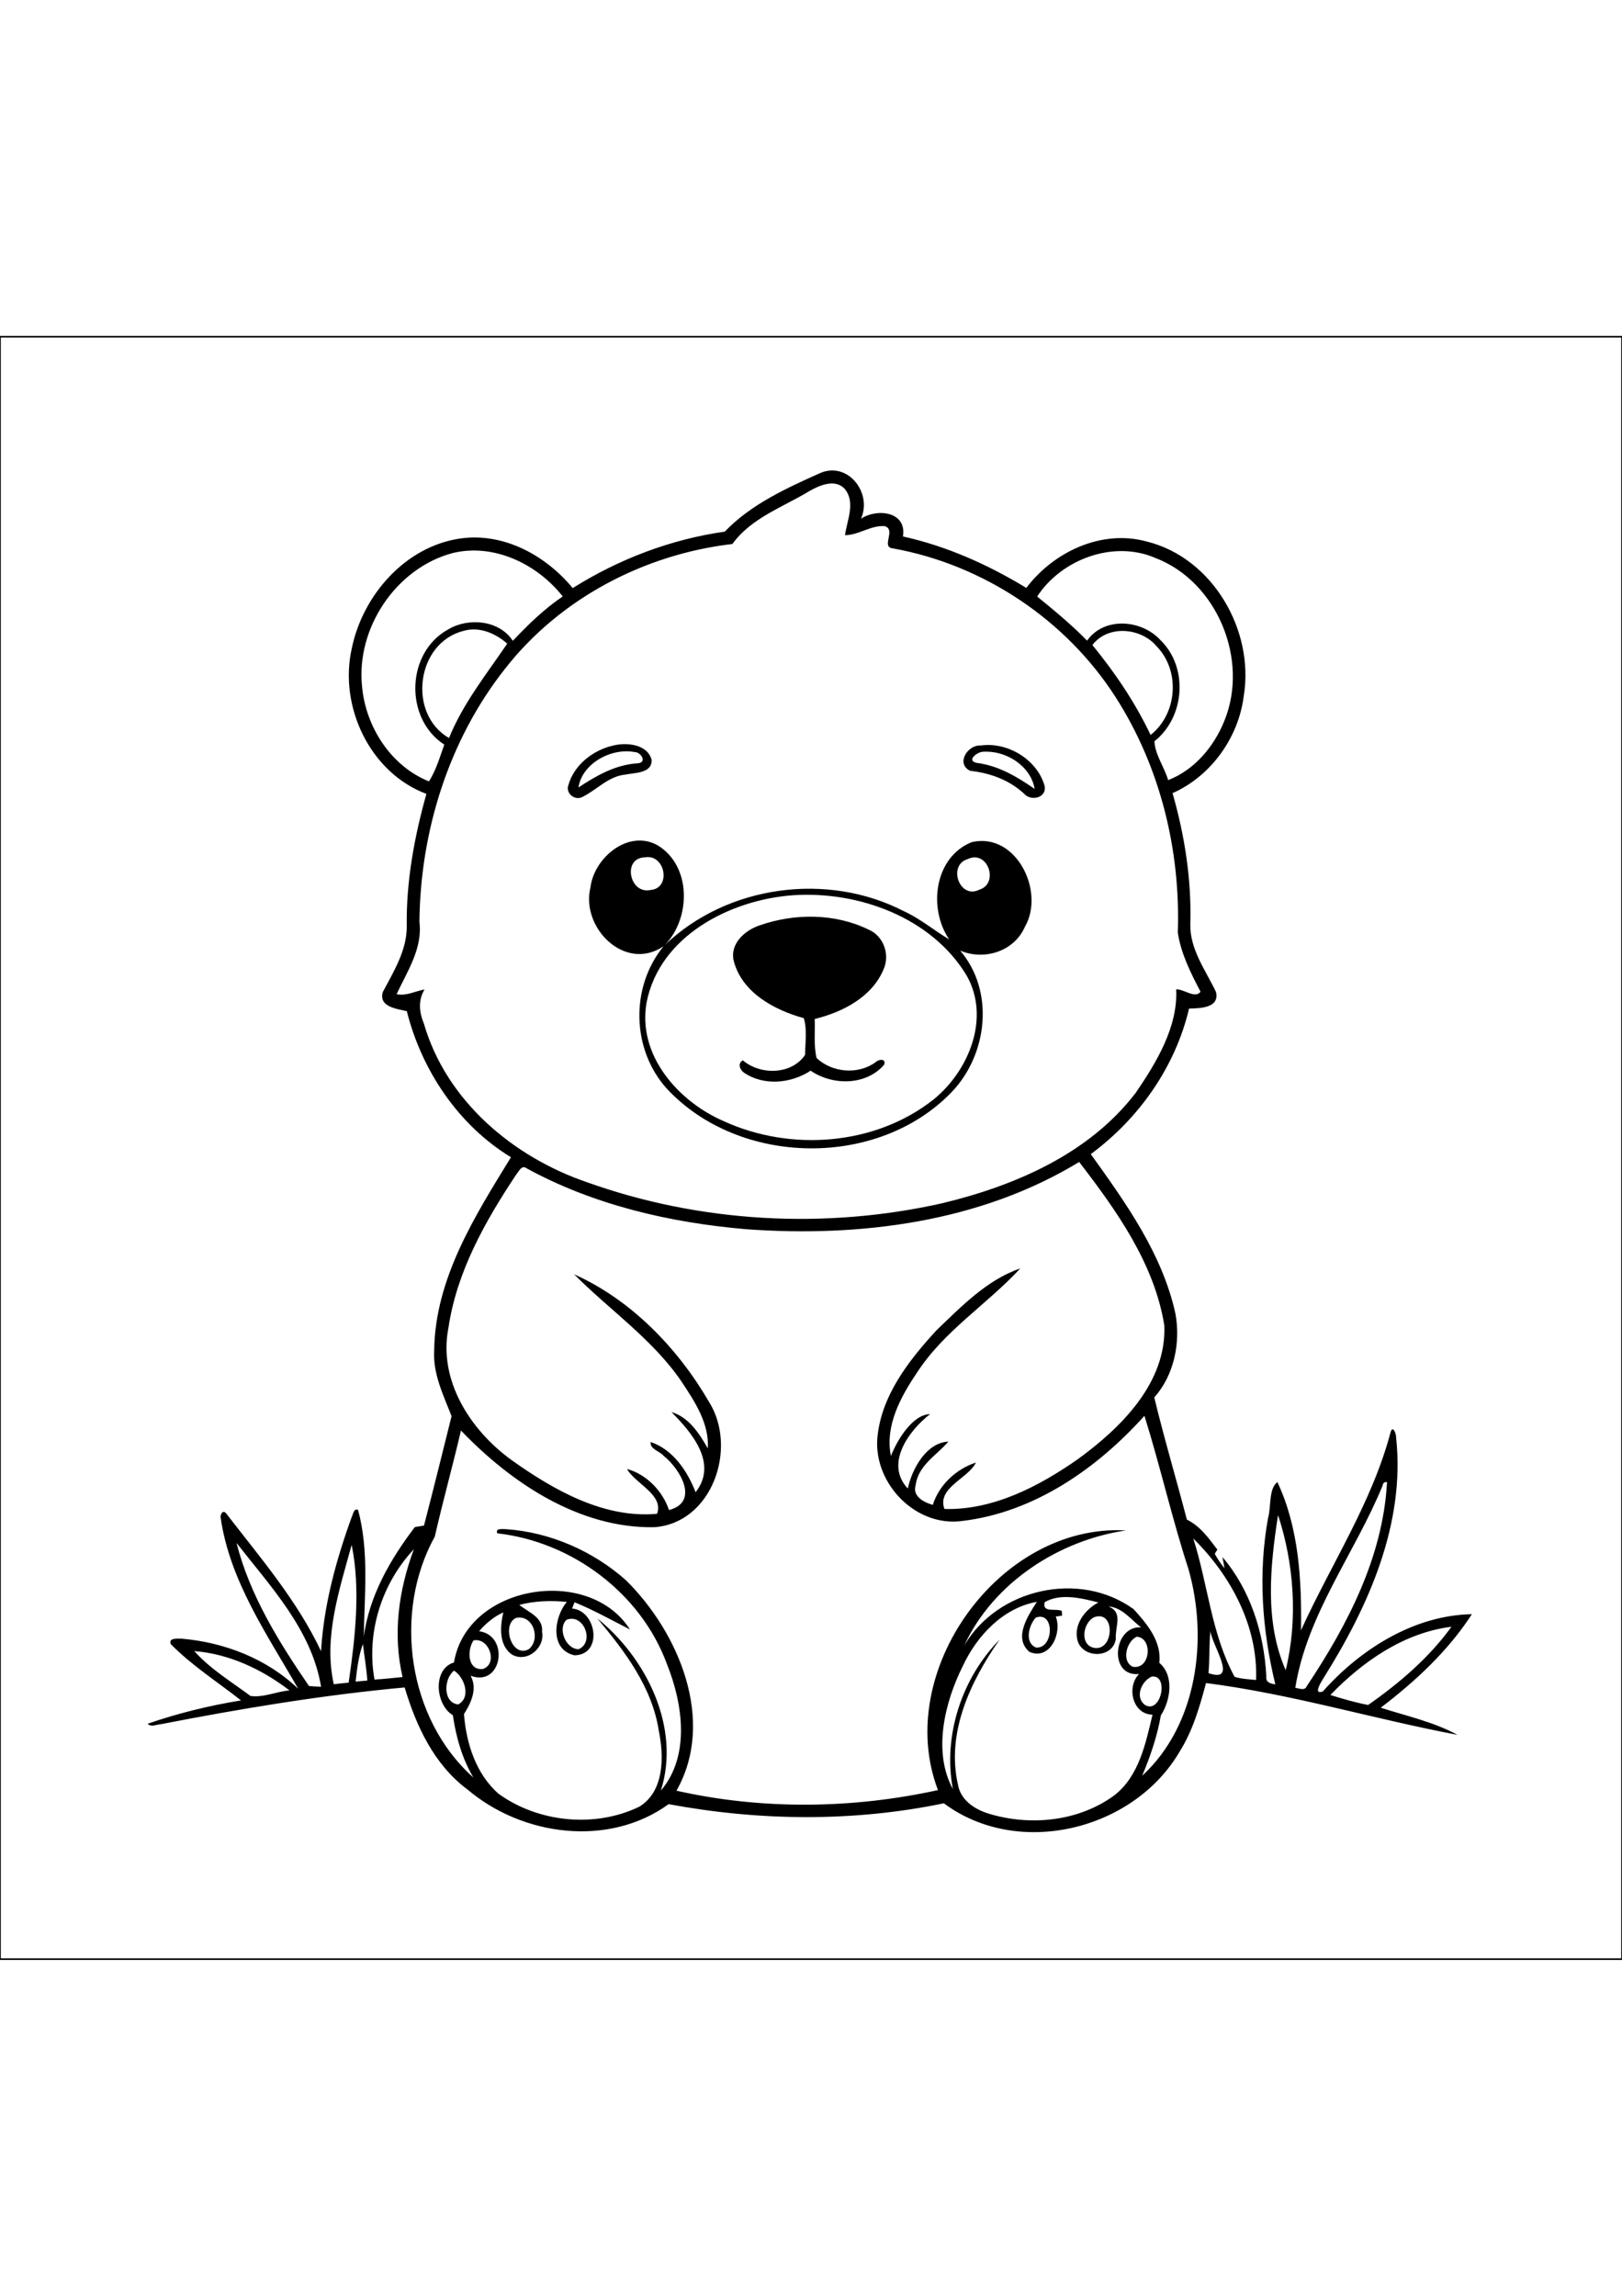 <?xml version="1.0" encoding="utf-8"?>
<!-- Generator: Adobe Illustrator 27.5.0, SVG Export Plug-In . SVG Version: 6.00 Build 0)  -->
<svg xmlns="http://www.w3.org/2000/svg" xmlns:xlink="http://www.w3.org/1999/xlink" viewBox="-116 -116 1000 1000" width="595" height="842" preserveAspectRatio="xMidYMid meet" data-scaled="true">
<rect x="-116" y="-116" width="1000" height="1000" fill="#808080" stroke="none"/>
<g>
	<rect x="-116" y="-116" style="fill:#FFFFFF;stroke:#000000;stroke-miterlimit:10;" width="1000" height="1000"/>
	<g id="Group">
		<path d="M389.678-31.989c17.2-7.357,32.239,12.422,25.13,28.138c9.959-6.537,28.372-4.479,25.885,10.951
			c27.083,5.99,52.474,17.396,76.056,31.706c16.847-22.279,46.458-36.25,74.296-28.581c40.586,10.079,66.394,54.74,59.767,95.169
			c-3.216,25.689-20.143,49.362-43.906,59.922c7.5,26.159,11.744,53.399,10.963,80.651c-0.405,15.56,9.453,28.516,15.808,41.888
			c2.383,9.999-10,10.065-16.589,10.234c-8.553,36.146-30.896,67.761-60.6,89.726c21.628,30.065,44.078,61.472,52.175,98.243
			c3.308,17.931-0.755,37.903-13.021,51.732c6.068,25.247,13.555,50.195,20.091,75.299c8.153,3.958,13.479,11.459,18.803,18.476
			c-0.404,0.651-1.198,1.953-1.603,2.592c1.72,3.15,3.699,6.172,6.03,8.906c-0.429-2.305-0.887-4.583-1.288-6.876
			c17.265,20.234,25.741,47.189,27.043,73.596c-0.546,3.62,2.67,4.466,5.548,4.844c-8.176-33.606-10.69-68.331-4.467-102.552
			c1.993-6.916,0.261-18.06,5.755-22.098c13.282,28.255,15.014,60.562,14.545,91.354c18.489-40.727,43.789-78.672,55.286-122.328
			c1.445-4.3,3.439,1.353,3.335,3.332c5.82,53.242-16.955,104.141-44.596,148.204c-1.498,2.472-6.864,10.677-0.587,8.5
			c23.1-26.055,56.42-47.081,91.927-47.643c-14.737,22.709-34.803,41.328-56.224,57.645c15.911,5.092,32.553,8.709,47.331,16.719
			c-51.823-9.793-102.576-25.248-155.026-31.929c-3.919,14.547-8.099,29.244-16.185,42.111
			c-28.268,48.644-99.557,66.222-145.455,32.006c-55.82,11.614-113.868,10.924-169.677,0.531
			c-37.044,26.813-90.169,19.7-124.023-9.047c-20.442-15.131-31.666-39.115-38.724-62.894
			c-50.573,4.662-100.742,13.021-150.586,22.709c-2.552,0.156-5.768,1.926-7.864-0.325c18.698-6.498,38.034-11.212,57.578-14.388
			c-14.505-11.409-30.326-21.484-43.333-34.714c-1.641-4.011,4.388-3.308,6.706-3.347c26.393,2.253,52.578,12.383,71.862,30.885
			C48.78,684.024,25.603,650.887,20.03,611.8c-0.208-2.109,1.354-4.883,3.359-2.592c20.977,27.24,43.737,53.62,58.542,84.961
			c1.666-28.411,9.284-56.185,18.958-82.825c0.924-1.665,1.185-5.415,3.879-4.232c6.836,25.482,3.933,52.019,3.503,78.008
			c3.463-25.169,16.302-47.513,31.51-67.447c1.862-0.325,3.737-0.611,5.612-0.899c5.847-22.421,11.393-44.973,17.005-67.419
			c-4.974-12.892-11.55-25.99-10.716-40.353c0.469-44.245,24.987-82.878,47.344-119.271c-32.435-19.738-55.039-53.516-64.219-90.038
			c-6.054-1.433-17.565-2.591-14.765-11.836c6.666-12.669,14.896-25.703,14.726-40.599c-0.378-27.617,4.701-54.999,12.109-81.484
			c-34.831-13.073-54.05-53.984-46.016-89.596c6.707-32.891,33.217-63.294,67.501-67.904c26.537-3.529,52.201,10.626,68.724,30.651
			c28.464-17.865,60.43-30.079,93.75-34.805C346.865-12.641,368.778-22.628,389.678-31.989 M382.894-20.805
			c-16.304,9.896-35.807,16.523-47.357,32.552c-54.271,6.303-106.341,33.555-140.13,76.849
			c-34.792,43.971-52.279,100.352-52.826,156.068c2.044,16.328-7.487,30.507-14.076,44.557c5.977,1.302,11.497-1.901,17.266-2.878
			c-4.141,6.589-3.32,14.141-0.417,21.055c13.75,47.448,54.805,82.083,100.443,97.708c69.779,24.988,146.928,29.232,219.182,12.969
			c44.883-10.819,90.546-30.469,119.294-68.138c12.695-18.607,26.042-40.703,24.859-63.698c4.815-0.195,11.771,5.99,15.011,1.459
			c-6-11.511-12.108-23.529-13.997-36.485c1.76-50.624-10.831-102.109-38.255-144.909c-30.547-47.799-81.497-81.77-137.318-91.836
			c-7.773-0.677,2.123-11.367-5.039-13.724c-8.633-0.703-15.987,5.52-24.57,5.586c1.225-9.323,6.695-20.104-0.153-28.542
			C398.87-28.644,389.233-24.45,382.894-20.805 M163.076,17.32c-35.052,9.336-59.662,46.432-55.847,82.331
			c2.227,24.766,17.761,49.01,41.237,58.411c4.427-6.953,6.68-14.974,9.441-22.669c-24.87-16.12-23.555-57.083,2.669-71.133
			c12.409-7.331,31.302-5.56,39.583,7.162c9.414-9.974,19.388-19.648,30.768-27.356C215.224,24.13,188.57,11.148,163.076,17.32
			 M523.44,44.117c10.56,8.62,21.199,17.371,30.768,27.201c10.549-14.935,33.608-13.007,45.183-0.378
			c17.422,16.836,15.143,47.513-3.658,62.409c0.311,8.112,6.133,15.898,8.448,23.945c16.239-6.251,28.388-20.794,34.714-36.68
			c15.274-37.448-4.414-85.56-42.459-100.208C570.575,9.13,538.414,21.123,523.44,44.117 M169.547,65.367
			c-28.919,7.448-34.479,51.067-8.724,65.977c8.62-21.328,23.15-39.427,35.898-58.19C189.365,66.722,179.364,62.385,169.547,65.367
			 M557.49,74.039c14.01,17.083,26.367,35.442,35.885,55.416c16.561-13.099,18.45-39.686,3.608-54.765
			C587.334,63.258,566.955,61.474,557.49,74.039 M344.157,434.105c-46.89-3.997-93.934-14.844-135.482-37.539
			c-3.021-2.332-4.714,1.821-6.341,3.734c-19.141,28.737-36.745,59.936-41.862,94.573c-6.406,32.433,13.593,63.188,38.932,81.535
			c25.924,18.437,56.862,36.082,89.674,33.113c4.364-11.784-13.398-18.503-18.515-27.63c11.862,3.163,22.005,13.567,25.885,25.299
			c19.076-4.962,6.771-25.442-3.281-33.399c-2.411-2.942-8.596-4.063-8.021-8.528c13.644,4.532,22.734,17.917,27.695,30.953
			c14.037-17.75-2.537-37.021-14.854-49.402c10.714,3.126,17.148,13.229,22.394,22.37c0.964-15.417-8.175-29.102-16.353-41.406
			c-17.774-25.976-44.323-43.998-66.068-65.897c35.183,15.743,63.971,45.572,83.216,78.724
			c17.735,28.294,2.058,74.571-33.776,77.175c-46.302,0.782-88.255-27.316-119.205-59.609c-5.104,21.862-11.132,43.49-16.132,65.378
			c-25.963,46.875-16.693,112.475,23.789,148.518c-6.954-11.747-10.69-24.977-12.657-38.412c-10.781-6.445-12.643-28.516,0.691-32.5
			c7.968-48.059,83.32-60.052,108.476-20.366c-11.328-5.755-22.331-11.94-34.14-16.771c-0.508,1.276-1.016,2.565-1.523,3.868
			c15.286,1.275,19.192,28.632,1.458,28.84c-15.664-3.62-12.422-23.841-4.701-32.903c-9.792-0.977-19.752-0.679-29.297,1.834
			c5.677,4.597,14.843,7.555,14.049,16.617c1.875,10.116-9.531,19.31-18.724,13.905c-8.073-5.819-7.162-17.292-5.169-25.898
			c-5.82,2.576-10.794,6.808-14.935,11.601c18.958,2.538,14.297,34.728-5.209,27.446c4.296,8.112,0.326,16.617-4.115,23.622
			c1.38,17.992,7.409,37.07,21.472,49.242c24.609,17.631,59.362,21.082,86.679,7.813c15.365-9.412,15.235-30.885,11.992-46.562
			c-4.075-26.99-20.938-49.18-37.956-69.466c30.287,24.401,51.575,67.251,39.193,106.159c18.294-21.523,13.528-53.674,3.722-78.074
			c-16.106-43.738-58.566-75.313-104.529-80.521c-1.537-3.345,3.411-2.553,5.312-2.565c27.175,1.85,53.646,13.426,73.958,31.472
			c32.617,32.188,55.584,86.589,31.159,129.727c52.669,11.888,108.503,11.224,161.224-0.362
			c-27.825-72.828,37.8-164.456,115.925-160.054c-40.979,5.963-81.692,31.98-99.714,70.897
			c20.754-35.193,71.068-46.417,104.336-22.433c8.295,9.034,17.461,19.974,15.923,33.15c9.271,7.785,6.968,23.1,0.951,32.368
			c-2.253,12.88-6.471,25.209-11.525,37.241c34.038-31.354,40.822-84.427,28.543-127.396
			c-10.157-31.172-17.343-63.217-27.149-94.482c-29.076,32.396-67.917,59.482-112.044,64.779
			c-28.386,4.102-54.337-22.213-52.695-50.22c2.018-26.382,19.206-48.399,36.459-67.189c15.312-14.688,31.419-31.34,51.705-38.19
			c-20.145,21.891-46.955,38.426-63.557,64.076c-10.128,14.936-19.961,32.892-16.172,51.523
			c4.115-10.481,13.647-25.639,24.141-25.808c-13.125,10.119-28.086,30.651-13.724,45.847c2.579-12.227,11.589-28.357,25-28.905
			c-7.201,8.412-18.607,14.598-20.17,26.848c-2.145,6.823,5.131,10.653,10.573,12.136c3.919-12.37,14.453-22.148,26.602-26.081
			c-4.739,9.858-24.206,15.483-19.427,28.62c29.987,0.808,58.216-13.893,82.239-30.69c26.589-19.335,54.792-47.083,53.333-82.474
			c-6.156-38.06-29.453-70.834-52.513-100.728C488.336,429.794,414.313,439.183,344.157,434.105 M736.5,591.903
			c-17.173,41.967-46.639,79.232-53.933,124.896c2.383,0.234,5.911,2.07,7.122-1.105c24.844-37.266,46.63-78.998,49.362-124.519
			C739.729,588.623,736.227,590.341,736.5,591.903 M671.942,610.289c-4.883,31.498-8.411,65.703,4.714,95.626
			C684.287,674.729,681.826,640.276,671.942,610.289 M619.677,624.729c9.09,28.4,11.081,58.685,25.469,85.261
			c4.271,1.339,8.804,1.523,13.257,1.938C659.677,678.805,642.737,647.463,619.677,624.729 M29.821,627.464
			c8.15,32.199,26.067,61.026,44.674,88.201c2.487,0.196,4.974,0.354,7.461,0.47C76.214,681.175,50.849,654.378,29.821,627.464
			 M100.81,628.648c-7.564,27.721-17.526,56.982-11.016,85.9c3.047-0.378,6.094-0.69,9.154-0.951
			C103.023,685.771,106.357,655.888,100.81,628.648 M114.885,711.67c5.794-0.289,11.55-1.005,17.318-1.539
			c-6.211-26.403-2.435-53.646,6.966-78.775C119.221,652.567,109.703,682.893,114.885,711.67 M528.063,663.974
			c-1.717,6.888,6.903,3.58,10.549,5.404c0.052,0.73,0.156,2.161,0.208,2.89c-1.317,0.185-2.619,0.365-3.921,0.573
			c4.09,10.209-3.618,27.279-16.237,21.758c-10.091-8.528-0.896-22.252,4.586-30.833c-20.783,3.75-36.813,20.742-45.497,39.245
			c-11.354,22.605-18.815,53.151-6.276,76.172c-6.237-32.865,5.509-68.399,28.763-92.07c-17.929,25.703-32.942,57.316-25.625,89.374
			c1.628,9.44,10.144,15.106,18.699,17.763c25.677,7.93,55.584,4.961,77.578-11.12c15.403-11.914,19.375-31.94,23.671-49.805
			c-12.409-0.236-16.146-17.018-8.319-25.08c-19.037,1.992-15.914-29.961,1.234-28.724c-6.197-4.817-11.703-12.342-20.078-12.903
			c9.31,3.737,3.959,12.213,4.545,19.961c-1.615,11.51-18.438,12.33-23.047,2.632c-4.023-10.144,3.516-20.442,12.28-25.065
			C550.614,661.487,537.959,658.284,528.063,663.974 M202.216,673.648c-9.115,3.995-2.839,24.881,7.734,19.362
			C217.568,686.969,212.906,671.5,202.216,673.648 M522.555,673.505c-4.271,4.649-7.148,15.432,0.182,18.438
			C533.817,692.79,534.391,669.104,522.555,673.505 M558.792,673.167c-7.227,3.19-9.388,17.369-0.092,19.01
			C570.849,694.053,571.773,668.806,558.792,673.167 M233.375,674.794c-5.716,4.987-0.859,18.022,7.331,18.19
			C250.731,688.739,244.039,670.784,233.375,674.794 M704.195,721.188c7.656,2.408,15.377,4.635,23.281,6.159
			c19.258-13.466,37.564-29.091,51.38-48.205C749.717,682.724,724.194,700.483,704.195,721.188 M630.25,681.864
			c-0.885,8.596-0.405,17.253-1.197,25.86C647.828,714.104,631.267,690.615,630.25,681.864 M584.898,685.264
			c-6.302,2.629-9.727,15.103-2.552,18.515C593.335,705.771,594.95,686.096,584.898,685.264 M175.94,687.542
			c-4.01,5.807-3.867,18.724,5.821,17.604C191.253,701.891,185.511,685.536,175.94,687.542 M103.232,712.933
			c2.409-0.222,4.817-0.43,7.226-0.639c-0.481-7.564-1.861-15.026-2.721-22.525C105.055,697.164,104.104,705.12,103.232,712.933
			 M3.779,694.13c9.87,11.067,22.838,18.867,34.648,27.656c7.969,1.133,16.002-2.748,24.023-3.424
			C45.51,705.354,25.263,695.823,3.779,694.13 M166.54,727.008c8.086-4.414,3.841-16.719-2.605-20.834
			C157.476,711.123,156.956,726.058,166.54,727.008 M594.053,709.859c-6.433,2.8-10.653,12.932-3.922,17.617
			C600.017,732.763,604.755,708.336,594.053,709.859z"/>
		<path d="M262.099,135.953c8.294-2.031,21.067-0.859,23.672,8.906c0.209,8.333-10.389,7.813-16.17,9.01
			c-10.43,0.99-17.54,9.31-26.407,13.724c-4.688,2.669-10.768-2.201-8.737-7.344C237.958,147.828,249.807,138.688,262.099,135.953
			 M240.614,161.813c11.029-7.265,22.787-14.023,36.406-14.883c6.146-0.339,2.344-6.901-1.835-6.953
			C260.953,137.32,242.998,146.8,240.614,161.813z"/>
		<path d="M488.648,135.953c16.458-2.357,34.597,8.528,39.309,24.623c1.836,7.591-8.396,10.104-12.722,4.948
			c-9.153-8.385-20.885-12.643-33.073-13.971C473.141,147.281,480.432,135.406,488.648,135.953 M489.964,139.82
			c-3.477,0.104-10.3,5.261-3.984,6.823c13.451,1.615,25.013,8.516,35.912,16.081C519.442,148.297,503.908,138.778,489.964,139.82z"
			/>
		<path d="M248.037,223.336c2.253-18.255,23.359-35.924,41.329-25.912c21.026,12.669,20.663,44.883,4.583,61.458
			c38.476-36.875,100.156-45.182,147.383-20.768c10.026,4.597,18.475,11.771,27.877,17.37
			c-13.124-19.167-9.193-50.781,13.946-59.987c27.315-6.276,45.313,30.377,32.733,52.174c-6.614,15.234-25.039,20.963-39.895,14.726
			c21.392,25.091,16.847,64.128-5.276,87.188c-45.521,47.239-130.741,45.846-175.416-1.914
			c-21.966-24.076-22.865-62.787-2.199-87.969C269.286,275.771,241.904,248.232,248.037,223.336 M281.565,204.898
			c-14.063,0.3-9.519,22.891,3.411,20.117C298.127,224.052,294.169,202.555,281.565,204.898 M480.705,205.927
			c-12.695,3.659-5.193,25.13,7.084,18.893C500.134,220.979,493.024,200.093,480.705,205.927 M372.724,228.258
			c-38.568,2.852-82.019,25.026-90.089,66.067c-5.782,32.435,19.492,61.029,47.563,73.178c41.185,18.88,93.388,15.091,129.349-13.36
			c21.785-17.63,35.248-50.378,20.367-76.498C458.296,241.878,413.088,225.459,372.724,228.258z"/>
		<path d="M352.295,246.825c21.588-7.565,46.563-7.525,67.303,2.644c9.18,3.985,13.189,15.338,9.167,24.388
			c-7.122,17.161-25.287,26.472-42.475,30.651c0.3,8.008-0.703,16.211,1.133,24.049c9.597,9.05,25.523,10.469,36.329,2.656
			c1.9-1.953,6.756-2.526,5.338,1.511c-11.225,12.929-31.784,12.929-45.325,3.659c-11.955,7.852-28.568,9.557-40.846,1.38
			c-2.696-1.693-4.428-5.847-0.938-7.735c10.832,9.206,30.066,8.945,38.36-3.385c0.089-7.41,1.353-15.729-0.783-22.644
			c-18.085-4.961-37.942-15.612-43.138-35.052C333.701,258.245,343.114,249.912,352.295,246.825z"/>
	</g>
</g>
</svg>
